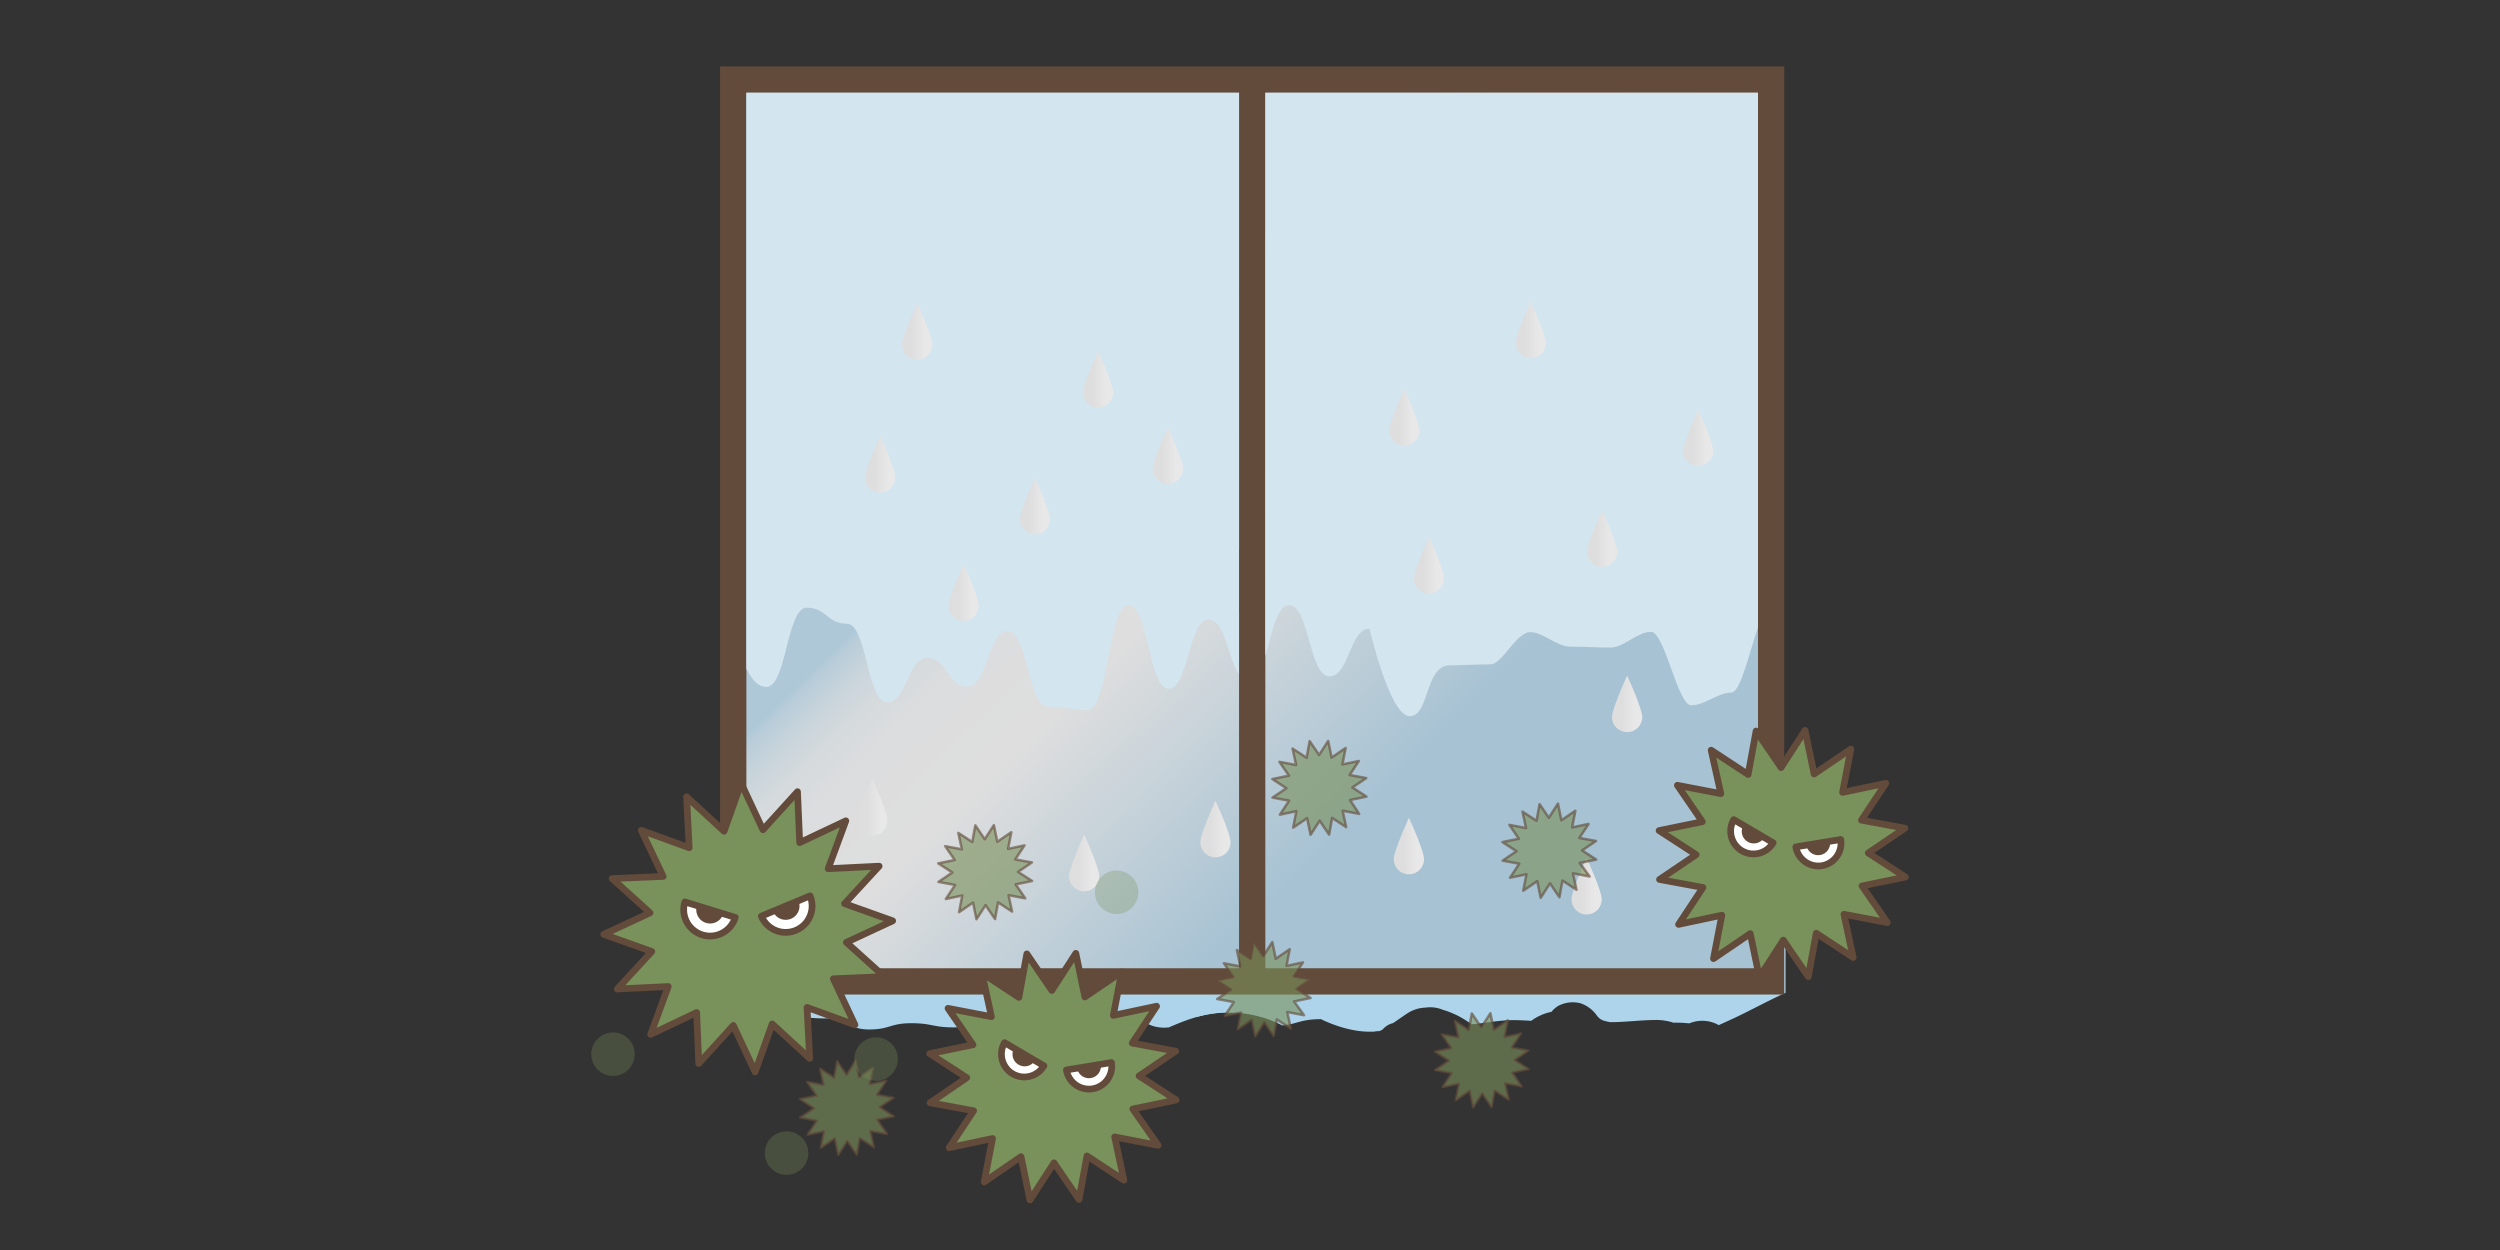 <svg xmlns="http://www.w3.org/2000/svg" xmlns:xlink="http://www.w3.org/1999/xlink" viewBox="0 0 600 300"><rect x="0" y="0" width="600" height="300" fill="#333333" stroke="none"/><defs><style>.cls-1{isolation:isolate;}.cls-2{fill:#add4ea;}.cls-3{fill:#634b3b;}.cls-4{fill:url(#linear-gradient);}.cls-5{fill:url(#linear-gradient-2);}.cls-6{fill:#d3e5ef;mix-blend-mode:multiply;}.cls-7{fill:url(#linear-gradient-3);}.cls-8{fill:url(#linear-gradient-4);}.cls-9{fill:url(#linear-gradient-5);}.cls-10{fill:url(#linear-gradient-6);}.cls-11{fill:url(#linear-gradient-7);}.cls-12{fill:url(#linear-gradient-8);}.cls-13{fill:url(#linear-gradient-9);}.cls-14{fill:url(#linear-gradient-10);}.cls-15{fill:url(#linear-gradient-11);}.cls-16{fill:url(#linear-gradient-12);}.cls-17{fill:url(#linear-gradient-13);}.cls-18{fill:url(#linear-gradient-14);}.cls-19{fill:url(#linear-gradient-15);}.cls-20{fill:url(#linear-gradient-16);}.cls-21{fill:url(#linear-gradient-17);}.cls-22{fill:url(#linear-gradient-18);}.cls-23{fill:url(#linear-gradient-19);}.cls-24,.cls-26,.cls-27{fill:#79915b;}.cls-24,.cls-25,.cls-26{stroke:#634b3b;stroke-linecap:round;stroke-linejoin:round;}.cls-24,.cls-25{stroke-width:1.61px;}.cls-25{fill:#fff;}.cls-26{stroke-width:0.61px;opacity:0.61;}.cls-27{opacity:0.3;}</style><linearGradient id="linear-gradient" x1="232.89" y1="121.82" x2="340.67" y2="232.36" gradientUnits="userSpaceOnUse"><stop offset="0.01" stop-color="#aec8d8"/><stop offset="0.02" stop-color="#b7ccd9"/><stop offset="0.06" stop-color="#c8d4db"/><stop offset="0.11" stop-color="#d5dadd"/><stop offset="0.17" stop-color="#dcddde"/><stop offset="0.32" stop-color="#dedede"/><stop offset="0.77" stop-color="#a6c2d3"/></linearGradient><linearGradient id="linear-gradient-2" x1="296.74" y1="59.56" x2="404.52" y2="170.11" xlink:href="#linear-gradient"/><linearGradient id="linear-gradient-3" x1="363.73" y1="79.18" x2="370.99" y2="79.18" gradientUnits="userSpaceOnUse"><stop offset="0.32" stop-color="#dedede"/><stop offset="0.77" stop-color="#e8e8e9"/></linearGradient><linearGradient id="linear-gradient-4" x1="403.93" y1="105.14" x2="411.2" y2="105.14" xlink:href="#linear-gradient-3"/><linearGradient id="linear-gradient-5" x1="339.33" y1="135.63" x2="346.59" y2="135.63" xlink:href="#linear-gradient-3"/><linearGradient id="linear-gradient-6" x1="377.16" y1="212.69" x2="384.42" y2="212.69" xlink:href="#linear-gradient-3"/><linearGradient id="linear-gradient-7" x1="334.51" y1="203.04" x2="341.77" y2="203.04" xlink:href="#linear-gradient-3"/><linearGradient id="linear-gradient-8" x1="333.4" y1="100.14" x2="340.66" y2="100.14" xlink:href="#linear-gradient-3"/><linearGradient id="linear-gradient-9" x1="259.9" y1="91.05" x2="267.16" y2="91.05" xlink:href="#linear-gradient-3"/><linearGradient id="linear-gradient-10" x1="276.66" y1="109.3" x2="283.92" y2="109.3" xlink:href="#linear-gradient-3"/><linearGradient id="linear-gradient-11" x1="216.51" y1="79.55" x2="223.77" y2="79.55" xlink:href="#linear-gradient-3"/><linearGradient id="linear-gradient-12" x1="244.69" y1="121.46" x2="251.95" y2="121.46" xlink:href="#linear-gradient-3"/><linearGradient id="linear-gradient-13" x1="207.61" y1="111.45" x2="214.87" y2="111.45" xlink:href="#linear-gradient-3"/><linearGradient id="linear-gradient-14" x1="227.64" y1="142.22" x2="234.9" y2="142.22" xlink:href="#linear-gradient-3"/><linearGradient id="linear-gradient-15" x1="205.76" y1="193.77" x2="213.02" y2="193.77" xlink:href="#linear-gradient-3"/><linearGradient id="linear-gradient-16" x1="256.56" y1="207.12" x2="263.82" y2="207.12" xlink:href="#linear-gradient-3"/><linearGradient id="linear-gradient-17" x1="288.08" y1="198.96" x2="295.34" y2="198.96" xlink:href="#linear-gradient-3"/><linearGradient id="linear-gradient-18" x1="380.87" y1="129.25" x2="388.13" y2="129.25" xlink:href="#linear-gradient-3"/><linearGradient id="linear-gradient-19" x1="386.88" y1="168.92" x2="394.14" y2="168.92" xlink:href="#linear-gradient-3"/></defs><g class="cls-1"><g id="レイヤー_1" data-name="レイヤー 1"><path class="cls-2" d="M280.53,246.58c5.36-2.37,10.49-4.08,16.84-3.49V226.47H173v10.18c.7.28,1.4.59,2.07.93,1.46.74,2.91,2.37,4.5,2.74,1.88.43,3.84.63,5.7,1.11a28.78,28.78,0,0,1,5.37,2.44,15.9,15.9,0,0,1,2.21.23,42.83,42.83,0,0,0,5.53.32c5.08,0,5.08,2.65,10.16,2.65s5.07-1.5,10.15-1.5,5.08,1,10.15,1,5.08-1.88,10.16-1.88,5.07,2.56,10.14,2.56,5.08.11,10.15.11,5.08-3.55,10.15-3.55,5.08,2.83,10.15,2.83C279.91,246.61,280.22,246.6,280.53,246.58Z"/><path class="cls-2" d="M287.13,226.47v17.64a28.1,28.1,0,0,1,20.62,2c3.64-.35,4.39-1.51,9.29-1.51,0,0,5.77,3,11.54,3,.43,0,.8,0,1.15,0a5.53,5.53,0,0,1,1.32-.13c.27-.12.53-.25.79-.39a4.6,4.6,0,0,1,2.5-1.53c1.21-.81,2.39-1.69,3.64-2.48a8.43,8.43,0,0,1,4.1-1.24,7.88,7.88,0,0,1,4.22.53,21,21,0,0,1,6.48,3.2l.33.27c3.14-.22,6.52-1,10.1-1,1.39,0,2.83.08,4.28.17a12.32,12.32,0,0,1,4.86-2.16,6.09,6.09,0,0,1,1.61-1.42,7.52,7.52,0,0,1,5.31-.65,7.86,7.86,0,0,1,4,3c.8,1.05,1.58,1.24,3.15,1.55,3.71,0,7.52-.53,11.4-.53a13.94,13.94,0,0,1,3.83.66,29.49,29.49,0,0,1,3.78.16,8.06,8.06,0,0,1,7.07.42c1.36-.62,2.72-1.23,4.08-1.87,4-1.9,7.91-4.05,11.95-5.89v-11.7Z"/><rect class="cls-3" x="172.82" y="15.95" width="255.4" height="222.74"/><rect class="cls-4" x="179.13" y="22.26" width="118.24" height="210.12"/><rect class="cls-5" x="303.68" y="22.26" width="118.24" height="210.12"/><rect class="cls-3" x="292.74" y="131.91" width="5.2" height="15.13"/><path class="cls-6" d="M179.13,22.26V160.52c1.21,2.16,2.41,4.33,4.83,4.33,4.82,0,4.82-19,9.65-19s4.82,3.85,9.65,3.85,4.82,18.86,9.65,18.86,4.82-10.66,9.65-10.66,4.82,6.89,9.65,6.89,4.83-13.34,9.65-13.34,4.82,18.16,9.64,18.16,4.83.79,9.65.79,4.82-25.22,9.65-25.22,4.82,20.12,9.64,20.12,4.82-16.62,9.65-16.62c3.87,0,4.64,9.4,7.28,13.12V22.26Z"/><path class="cls-6" d="M303.68,22.26V157.44c1.58-5.27,2.72-12.2,5.7-12.2,4.83,0,4.83,17.08,9.66,17.08s4.82-11.44,9.64-11.44c0,0,4.83,21,9.65,21s3.56-12.2,9.65-12.2c2.74,0,6-.23,9.65-.23,3,0,6.19-7.74,9.65-7.74,3.06,0,6.29,3.49,9.66,3.49,3.1,0,6.33.21,9.65.21,3.14,0,6.37-3.77,9.65-3.77s6.4,17.64,9.66,17.64,6.41-3.07,9.65-3.07c2.12,0,4.25-9.34,6.37-15.69V22.26Z"/><path class="cls-7" d="M371,82.34a3.63,3.63,0,1,1-7.26,0c0-2,3.63-9.94,3.63-9.94S371,80.33,371,82.34Z"/><path class="cls-8" d="M411.2,108.3a3.64,3.64,0,0,1-7.27,0c0-2,3.63-10,3.63-10S411.2,106.29,411.2,108.3Z"/><path class="cls-9" d="M346.59,138.78a3.63,3.63,0,1,1-7.26,0c0-2,3.63-9.94,3.63-9.94S346.59,136.78,346.59,138.78Z"/><path class="cls-10" d="M384.42,215.84a3.63,3.63,0,0,1-7.26,0c0-2,3.63-9.94,3.63-9.94S384.42,213.84,384.42,215.84Z"/><path class="cls-11" d="M341.77,206.2a3.63,3.63,0,0,1-7.26,0c0-2,3.63-9.94,3.63-9.94S341.77,204.19,341.77,206.2Z"/><path class="cls-12" d="M340.66,103.29a3.63,3.63,0,1,1-7.26,0c0-2,3.63-9.94,3.63-9.94S340.66,101.29,340.66,103.29Z"/><path class="cls-13" d="M267.16,94.2a3.63,3.63,0,1,1-7.26,0c0-2,3.63-9.94,3.63-9.94S267.16,92.2,267.16,94.2Z"/><path class="cls-14" d="M283.92,112.45a3.63,3.63,0,0,1-7.26,0c0-2,3.63-9.94,3.63-9.94S283.92,110.45,283.92,112.45Z"/><path class="cls-15" d="M223.77,82.71a3.63,3.63,0,0,1-7.26,0c0-2,3.63-9.94,3.63-9.94S223.77,80.7,223.77,82.71Z"/><path class="cls-16" d="M252,124.61a3.63,3.63,0,1,1-7.26,0c0-2,3.63-9.94,3.63-9.94S252,122.61,252,124.61Z"/><path class="cls-17" d="M214.87,114.6a3.63,3.63,0,0,1-7.26,0c0-2,3.63-9.94,3.63-9.94S214.87,112.6,214.87,114.6Z"/><path class="cls-18" d="M234.9,145.38a3.63,3.63,0,1,1-7.26,0c0-2,3.63-9.94,3.63-9.94S234.9,143.37,234.9,145.38Z"/><path class="cls-19" d="M213,196.93a3.63,3.63,0,0,1-7.26,0c0-2,3.63-10,3.63-10S213,194.92,213,196.93Z"/><path class="cls-20" d="M263.82,210.28a3.63,3.63,0,1,1-7.26,0c0-2,3.63-9.95,3.63-9.95S263.82,208.27,263.82,210.28Z"/><path class="cls-21" d="M295.34,202.12a3.63,3.63,0,0,1-7.26,0c0-2,3.63-9.94,3.63-9.94S295.34,200.11,295.34,202.12Z"/><path class="cls-22" d="M388.13,132.4a3.63,3.63,0,0,1-7.26,0c0-2,3.63-9.94,3.63-9.94S388.13,130.4,388.13,132.4Z"/><path class="cls-23" d="M394.14,172.08a3.63,3.63,0,1,1-7.26,0c0-2,3.63-9.94,3.63-9.94S394.14,170.07,394.14,172.08Z"/><path class="cls-24" d="M203.13,226.17,214.24,221l-11.54-4.12,8.29-9-12.23.61L203,197l-11.07,5.23L191.4,190l-8.3,9.14-5.23-11.18-4.09,11.54-9-8.27.63,12.23-11.51-4.19,5.26,11.07-12.24.52,9.09,8.22-11.11,5.16,11.54,4.12-8.29,9,12.23-.6-4.22,11.5L167.2,243l.5,12.24,8.3-9.14,5.23,11.18,4.09-11.54,9,8.27-.63-12.23,11.5,4.18L200,234.91l12.23-.53Z"/><path class="cls-25" d="M191,223.28a6.32,6.32,0,0,0,3.41-8.27l-11.68,4.87A6.32,6.32,0,0,0,191,223.28Z"/><path class="cls-3" d="M189.85,220.5a3.32,3.32,0,0,0,1.78-4.33l-6.12,2.55A3.31,3.31,0,0,0,189.85,220.5Z"/><path class="cls-25" d="M168.56,224.37a6.33,6.33,0,0,1-4.19-7.91l12.09,3.72A6.32,6.32,0,0,1,168.56,224.37Z"/><path class="cls-3" d="M169.44,221.49a3.31,3.31,0,0,1-2.19-4.14l6.33,2A3.31,3.31,0,0,1,169.44,221.49Z"/><path class="cls-24" d="M271.88,266.16,282.27,264l-8.9-5.78,8.79-5.94-10.43-1.94,5.85-8.85-10.38,2.2,2-10.42-8.83,6-2.17-10.47-5.76,8.91-6-8.78-1.91,10.44-8.87-5.83L237.94,244l-10.42-2,6,8.74-10.39,2.14,8.9,5.77-8.79,6,10.43,1.93-5.85,8.86,10.39-2.2-2,10.41,8.83-6.05L247.2,288l5.76-8.92,6,8.78,1.91-10.44,8.87,5.83-2.22-10.38,10.42,2Z"/><path class="cls-26" d="M243.76,212.25l3.94-.81-3.38-2.19,3.34-2.26-4-.73,2.22-3.37-3.94.84.77-4-3.36,2.3-.82-4-2.19,3.39-2.26-3.33-.73,4L230,199.9l.85,3.94-4-.76,2.29,3.32-3.95.81,3.38,2.19-3.34,2.26,4,.73L227,215.76l3.94-.84-.76,4,3.35-2.3.82,4,2.19-3.39,2.27,3.34.72-4,3.37,2.21-.85-3.94,4,.76Z"/><path class="cls-26" d="M379.13,207.11l3.95-.81-3.38-2.2,3.34-2.26-4-.73,2.22-3.36-3.94.83.76-4-3.35,2.29-.82-4-2.19,3.39L369.49,193l-.72,4-3.37-2.21.85,3.94-4-.76,2.28,3.32-3.95.81,3.39,2.19-3.34,2.26,4,.74-2.22,3.36,3.94-.83-.77,3.95,3.36-2.3.82,4L372,212l2.26,3.33.73-4,3.37,2.21-.85-3.94,4,.76Z"/><path class="cls-26" d="M210.55,268.73l3.95-.81-3.38-2.2,3.34-2.25-4-.74,2.23-3.36-3.95.83.77-3.95-3.35,2.29-.83-4L203.18,258l-2.27-3.33-.72,4-3.37-2.21.84,3.94-3.95-.76,2.28,3.32-4,.81,3.38,2.2-3.33,2.25,4,.74-2.22,3.36,3.94-.83-.77,4,3.35-2.3.83,4,2.19-3.38,2.26,3.33.73-4,3.37,2.21-.85-3.94,4,.76Z"/><path class="cls-26" d="M362.92,257.4l3.95-.81-3.39-2.19,3.34-2.26-4-.74,2.22-3.36-3.94.84.77-4-3.35,2.3-.83-4-2.19,3.39-2.26-3.34-.73,4L349.18,245l.85,4-4-.76,2.29,3.32-3.95.81,3.38,2.19-3.34,2.26,4,.73-2.22,3.37,3.95-.84-.77,4,3.35-2.3.83,4,2.18-3.39,2.27,3.33.72-4,3.37,2.21-.84-3.94,3.95.76Z"/><path class="cls-26" d="M324,192l3.95-.81-3.39-2.2,3.34-2.25-4-.74,2.22-3.36-3.94.83.77-3.95-3.36,2.3-.82-4-2.19,3.38-2.26-3.33-.73,4-3.37-2.21.85,3.94-4-.76,2.29,3.32-4,.81,3.38,2.2-3.34,2.26,4,.73-2.22,3.36,3.94-.83-.76,3.95,3.35-2.29.83,4,2.18-3.38,2.27,3.33.72-4,3.37,2.21-.84-3.94,3.95.76Z"/><path class="cls-26" d="M310.58,240.34l3.95-.82-3.38-2.19,3.34-2.26-4-.73,2.22-3.36-3.95.83.77-4-3.35,2.3-.83-4-2.18,3.39-2.27-3.33-.72,4L296.85,228l.84,3.94-3.95-.76,2.28,3.32-3.95.81,3.39,2.19-3.34,2.26,4,.74-2.22,3.36,3.94-.84-.77,4,3.35-2.3.83,4,2.19-3.39,2.26,3.34.73-4,3.37,2.22-.85-4,4,.76Z"/><path class="cls-25" d="M262.23,261.31a5.48,5.48,0,0,0,4.52-6.3l-10.81,1.78A5.48,5.48,0,0,0,262.23,261.31Z"/><path class="cls-3" d="M261.81,258.73a2.86,2.86,0,0,0,2.37-3.29l-5.67.92A2.87,2.87,0,0,0,261.81,258.73Z"/><path class="cls-25" d="M243.09,257.74a5.48,5.48,0,0,1-2-7.5l9.45,5.55A5.48,5.48,0,0,1,243.09,257.74Z"/><path class="cls-3" d="M244.41,255.49a2.86,2.86,0,0,1-1-3.93l5,2.91A2.86,2.86,0,0,1,244.41,255.49Z"/><path class="cls-24" d="M446.89,212.63l10.4-2.14-8.91-5.77,8.79-5.95-10.43-1.93,5.85-8.85-10.38,2.19,2-10.41-8.82,6-2.18-10.47-5.75,8.92-6-8.78-1.91,10.44-8.87-5.83L413,190.47l-10.43-2,6,8.74-10.39,2.13,8.9,5.78-8.79,5.95L408.71,213l-5.85,8.85,10.38-2.2-2,10.42,8.82-6,2.18,10.47,5.75-8.91,6,8.77,1.91-10.43,8.86,5.83-2.22-10.38,10.42,2Z"/><path class="cls-25" d="M437.25,207.77a5.48,5.48,0,0,0,4.52-6.29L431,203.25A5.48,5.48,0,0,0,437.25,207.77Z"/><path class="cls-3" d="M436.83,205.2a2.87,2.87,0,0,0,2.36-3.3l-5.66.93A2.86,2.86,0,0,0,436.83,205.2Z"/><path class="cls-25" d="M418.1,204.21a5.48,5.48,0,0,1-2-7.5l9.45,5.55A5.48,5.48,0,0,1,418.1,204.21Z"/><path class="cls-3" d="M419.42,202a2.88,2.88,0,0,1-1-3.93l5,2.91A2.88,2.88,0,0,1,419.42,202Z"/><path class="cls-27" d="M273.21,214.14a5.22,5.22,0,1,1-5.22-5.22A5.22,5.22,0,0,1,273.21,214.14Z"/><path class="cls-27" d="M215.48,254.18a5.22,5.22,0,1,1-5.22-5.22A5.22,5.22,0,0,1,215.48,254.18Z"/><path class="cls-27" d="M152.34,253a5.22,5.22,0,1,1-5.21-5.21A5.21,5.21,0,0,1,152.34,253Z"/><path class="cls-27" d="M194,276.73a5.22,5.22,0,1,1-5.22-5.21A5.22,5.22,0,0,1,194,276.73Z"/></g></g></svg>